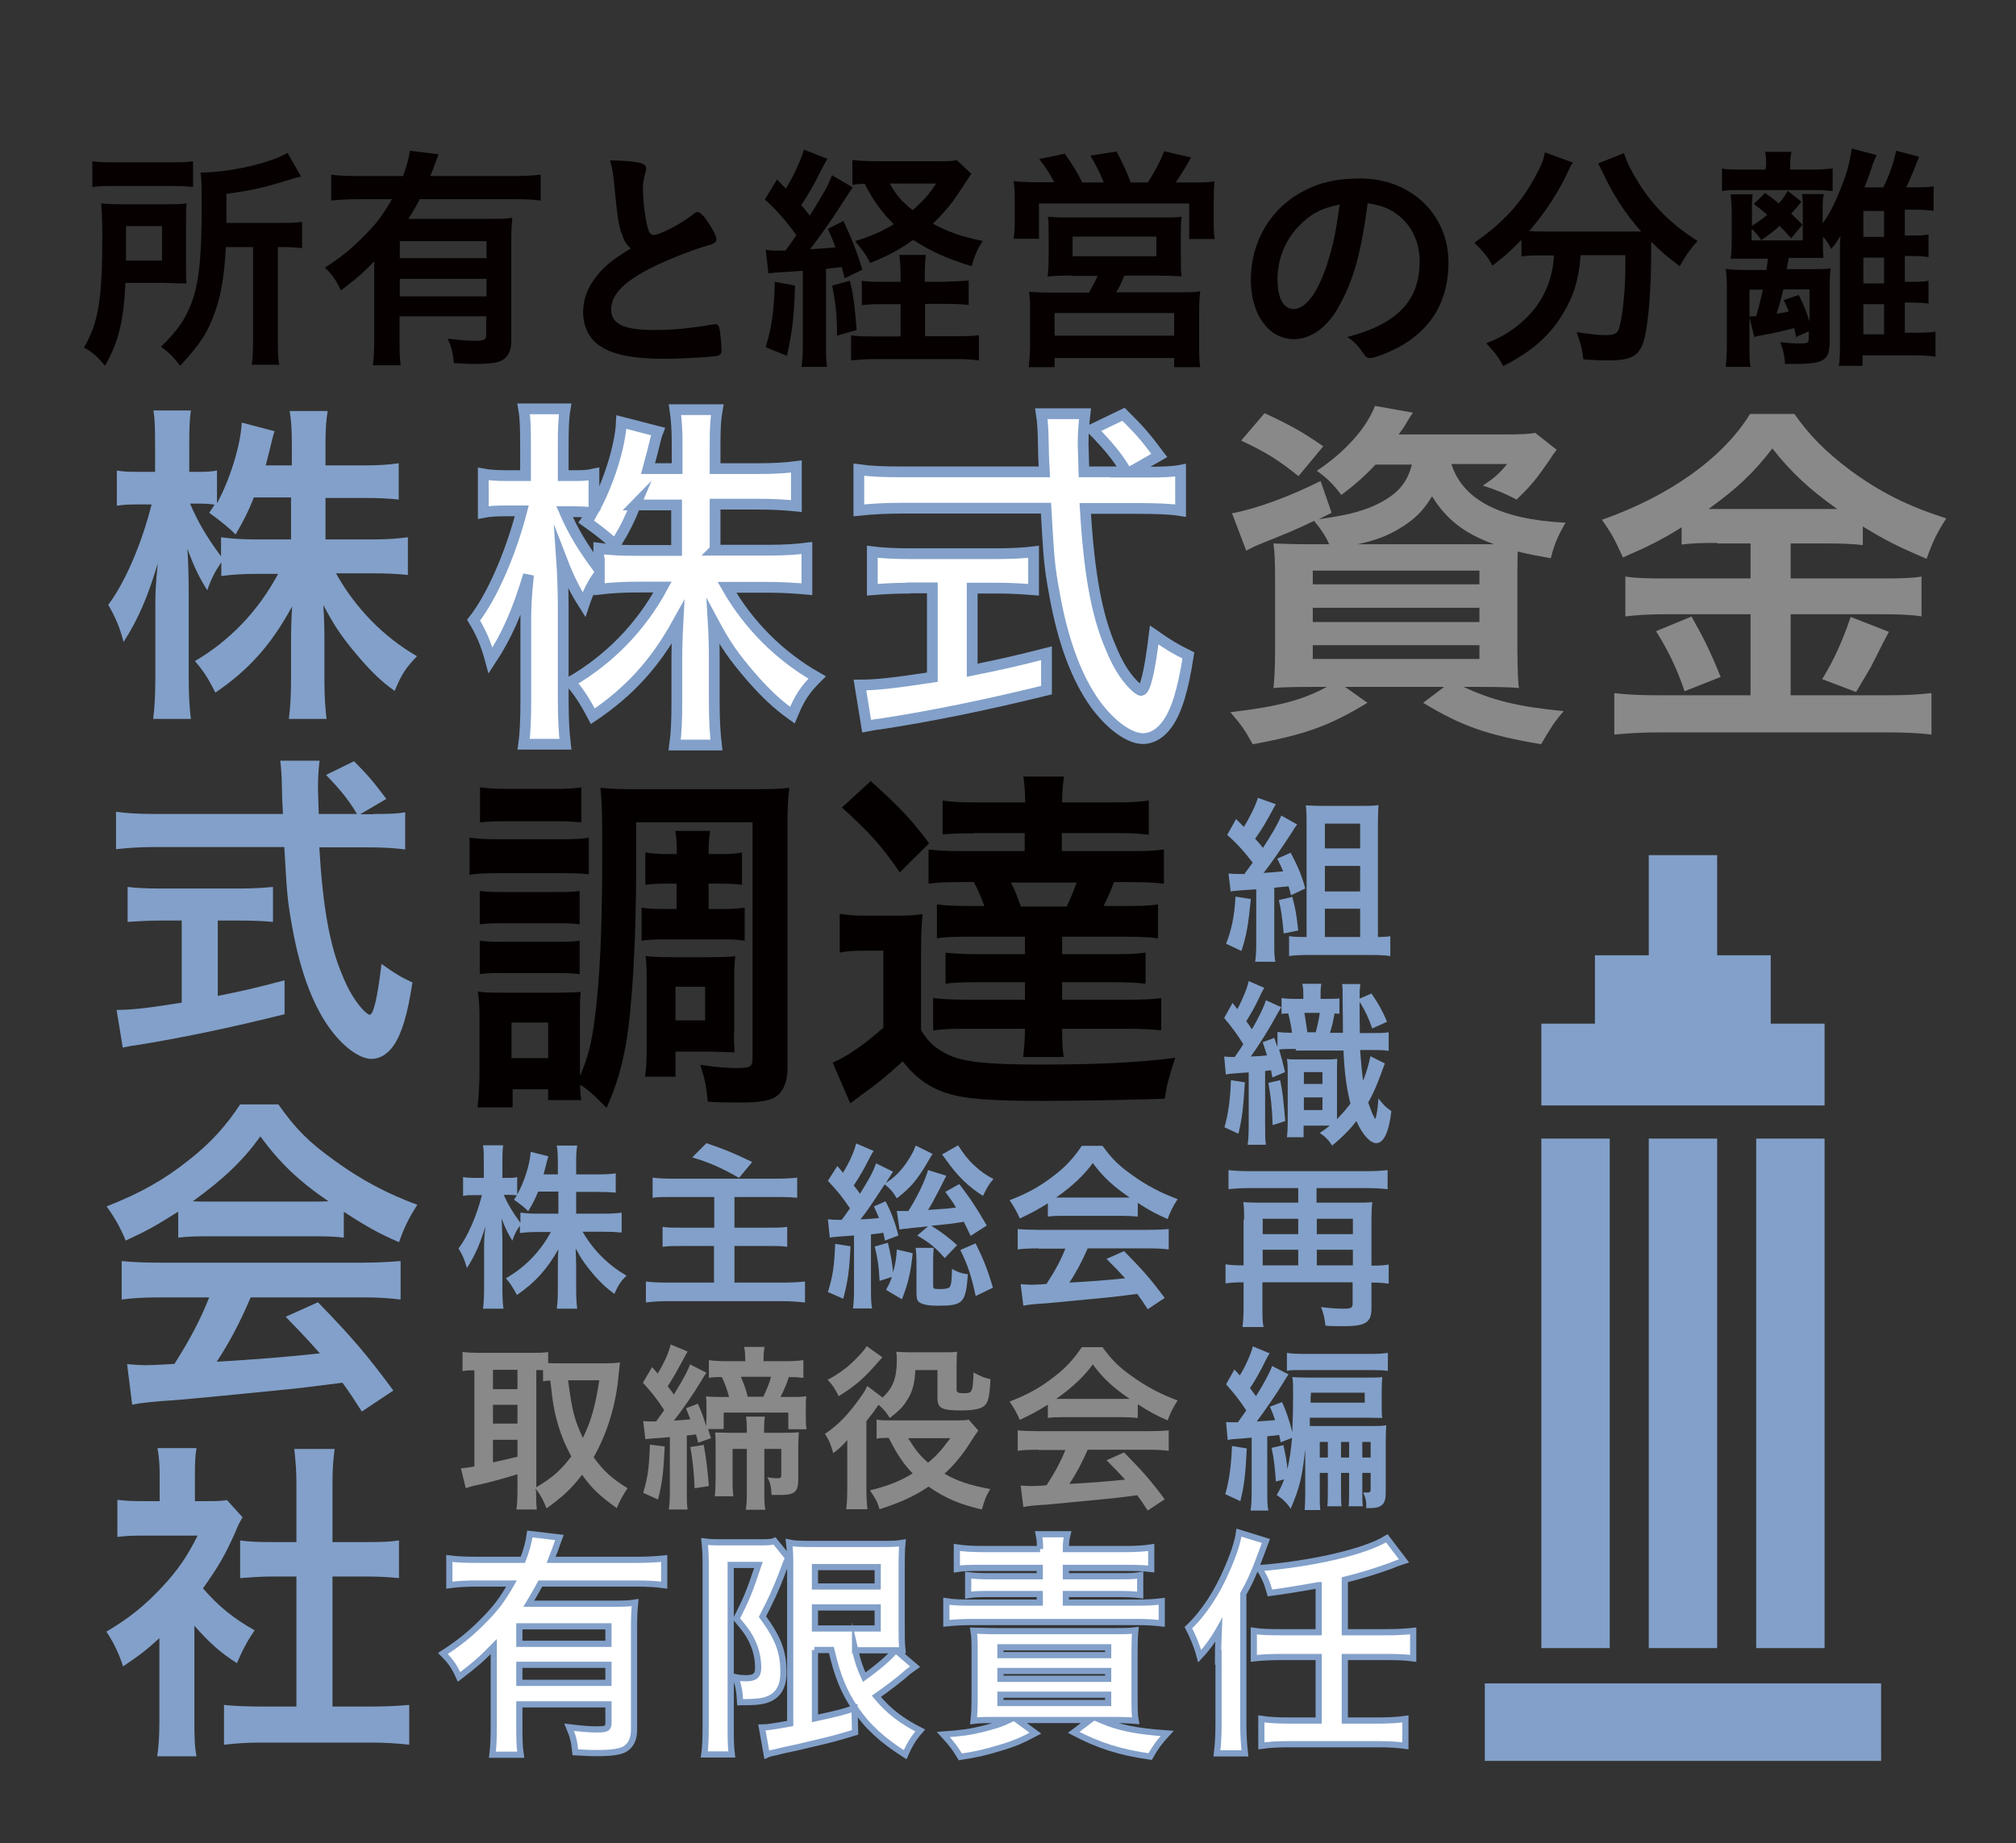 <?xml version="1.0" encoding="UTF-8"?>
<svg id="uuid-94f336e3-a458-4923-96df-106de4a0d406" data-name="レイヤー 2" xmlns="http://www.w3.org/2000/svg" width="74.88" height="68.48" viewBox="0 0 74.88 68.48">
  <rect x="0" y="0" width="74.88" height="68.48" fill="#333333" stroke="none"/>
  <defs>
    <style>
      .uuid-b79ba3a8-0b4b-4248-9d93-928f031a32a4 {
        stroke-width: .23px;
      }

      .uuid-b79ba3a8-0b4b-4248-9d93-928f031a32a4, .uuid-9bf4398c-5775-4d22-af2f-93ad1c5282fd {
        fill: #fff;
        stroke: #82a0c9;
        stroke-miterlimit: 10;
      }

      .uuid-0e44fa01-42b5-4db6-ad84-ea2857aad7c7 {
        fill: none;
      }

      .uuid-0e44fa01-42b5-4db6-ad84-ea2857aad7c7, .uuid-9a76de34-5e8e-4bbe-8ae5-a0279c2a4128, .uuid-8ad84a16-6cf2-4d79-9473-01f93eedfd1d, .uuid-cbecf898-18b8-4d4c-9722-4643665390ab, .uuid-d6af1e50-3973-4c6c-8f0c-44f67023ddd4 {
        stroke-width: 0px;
      }

      .uuid-9bf4398c-5775-4d22-af2f-93ad1c5282fd {
        stroke-width: .4px;
      }

      .uuid-9a76de34-5e8e-4bbe-8ae5-a0279c2a4128 {
        fill: #82a0c9;
      }

      .uuid-8ad84a16-6cf2-4d79-9473-01f93eedfd1d {
        fill: #888988;
      }

      .uuid-cbecf898-18b8-4d4c-9722-4643665390ab {
        fill: #040000;
      }

      .uuid-d6af1e50-3973-4c6c-8f0c-44f67023ddd4 {
        fill: #060001;
      }
    </style>
  </defs>
  <g id="uuid-e2726604-c944-4c73-bade-ffe5560d4d42" data-name="2">
    <g>
      <g>
        <path class="uuid-9bf4398c-5775-4d22-af2f-93ad1c5282fd" d="m26.54,20.44h1.99c.63,0,1.02-.03,1.44-.08v1.53c-.45-.04-.87-.07-1.46-.07h-1.51c.8,1.4,1.96,2.56,3.35,3.35-.45.45-.64.73-.92,1.4-.57-.41-.98-.8-1.51-1.4-.69-.8-.98-1.23-1.43-2.07.03.5.04.94.04,1.34v1.69c0,.63.03,1.12.08,1.55h-1.55c.06-.43.08-.94.08-1.57v-1.6c0-.38.01-.83.04-1.39-.85,1.54-1.81,2.58-3.16,3.49-.35-.66-.55-.94-.84-1.27,1.44-.83,2.62-2.03,3.43-3.53h-.88c-.6,0-1.04.03-1.47.08v-.56c-.24.34-.41.64-.57,1.13-.35-.55-.56-.98-.83-1.68.03.43.06,1.19.06,1.78v3.44c0,.71.03,1.23.08,1.65h-1.55c.06-.43.08-.95.08-1.65v-2.9c0-.53.01-.87.1-1.74-.41,1.36-.81,2.27-1.41,3.18-.17-.63-.35-1.04-.63-1.5.67-.85,1.37-2.44,1.79-4.06h-.53c-.41,0-.64.01-.9.06v-1.43c.22.04.48.06.9.06h.67v-1.08c0-.71-.01-1.06-.07-1.4h1.54c-.06.36-.07.74-.07,1.4v1.08h.41c.34,0,.5-.01.73-.06v1.33c.53-.95.98-2.35,1.02-3.26l1.36.35c-.06.15-.1.32-.2.74-.07.25-.1.38-.17.64h1.08v-.92c0-.57-.03-.92-.08-1.27h1.57c-.06.34-.08.71-.08,1.27v.92h1.58c.67,0,1.06-.03,1.44-.08v1.47c-.39-.04-.84-.07-1.44-.07h-1.58v1.69Zm-2.93-1.69c-.24.57-.36.84-.76,1.5q-.34-.35-1.09-.88c.11-.15.15-.22.22-.32-.18-.03-.41-.04-.66-.04h-.35c.32.74.66,1.3,1.27,2.13v-.77c.42.06.81.08,1.46.08h1.43v-1.69h-1.53Z"/>
        <path class="uuid-9bf4398c-5775-4d22-af2f-93ad1c5282fd" d="m42.55,17.54c.63,0,.98-.01,1.3-.07v1.5c-.36-.06-.9-.08-1.57-.08h-1.97c.14,2.39.42,3.96.95,5.18.25.62.53,1.05.81,1.34.14.15.27.24.31.24.15,0,.32-.66.49-2.06.56.39.8.53,1.27.76-.2,1.29-.43,2.04-.77,2.53-.25.36-.57.56-.92.56-.5,0-1.2-.5-1.78-1.3-.69-.97-1.19-2.32-1.5-4.05-.2-1.08-.21-1.33-.32-3.21h-5.38c-.6,0-1.08.03-1.57.08v-1.51c.42.06.91.08,1.57.08h5.32q-.01-.18-.03-.63s0-.21-.01-.48c0-.34-.03-.81-.07-1.05h1.62c-.04.34-.07.74-.07,1.12,0,.07.01.41.03,1.04h1.58c-.36-.6-.69-.98-1.27-1.58l1.16-.56c.57.57.76.77,1.33,1.53l-1.08.62h.56Zm-8.81,4.31c-.5,0-.99.03-1.34.06v-1.41c.32.04.8.07,1.37.07h3.26c.57,0,1.04-.03,1.36-.07v1.41c-.36-.03-.84-.06-1.34-.06h-.94v3.05c.99-.2,1.5-.31,2.76-.63v1.37c-2.27.56-4.35.98-6.19,1.26-.14.01-.27.04-.49.08l-.25-1.53c.56,0,1.18-.06,2.69-.29v-3.32h-.88Z"/>
        <path class="uuid-8ad84a16-6cf2-4d79-9473-01f93eedfd1d" d="m51.09,17.26c-.39.42-.74.73-1.27,1.13-.31-.42-.55-.64-.91-.9,1.06-.7,1.86-1.61,2.16-2.41l1.41.25q-.1.14-.24.38c-.07.13-.17.27-.29.43h3.95c.57,0,.88-.01,1.12-.06l.8.63c-.11.14-.14.18-.24.34-.5.73-.69.97-1.25,1.51-.41-.22-.76-.36-1.25-.52.43-.29.59-.43.9-.8h-2.07c.42,1.33,1.82,2.06,4.24,2.18-.28.48-.41.77-.55,1.32-.56-.1-.77-.14-1.23-.25-.01.39-.01.75-.01,1.15v2.49q.01,1.19.06,1.43c-.29-.03-.85-.04-1.43-.04h-.63c1.08.5,1.99.73,3.72.9-.34.39-.49.63-.84,1.23-1.99-.34-2.95-.67-4.38-1.54l.78-.59h-3.68l.83.59c-1.4.85-2.3,1.18-4.26,1.54-.31-.56-.42-.71-.83-1.19,1.78-.21,2.67-.45,3.58-.94h-.55c-.63,0-1.11.01-1.43.04.03-.25.06-.8.06-1.34v-2.66c0-.62-.01-.99-.06-1.37.27.01.77.03,1.37.03h.7c-.15-.34-.31-.56-.56-.87-.71.34-.91.42-1.95.84-.2.08-.34.14-.57.27l-.53-1.39c.9-.17,2.09-.6,3.29-1.2l.41,1.18-.48.24c.94-.13,1.53-.27,2.03-.49.84-.38,1.25-.81,1.43-1.54h-1.36Zm-2.86.43c-.77-.62-1.25-.91-2.13-1.32l.87-1.02c.99.46,1.39.69,2.18,1.23l-.92,1.11Zm.53,4.02h6.19v-.51h-6.19v.51Zm0,1.4h6.19v-.53h-6.19v.53Zm0,1.37h6.19v-.51h-6.19v.51Zm6.27-4.26h.46c-1.12-.41-1.76-.92-2.3-1.78-.35.57-.66.87-1.25,1.22-.42.25-.83.41-1.51.56h4.59Z"/>
        <path class="uuid-8ad84a16-6cf2-4d79-9473-01f93eedfd1d" d="m63.78,20.17c-.52,0-.94.01-1.32.06v-.64c-.71.45-1.3.74-2.18,1.12-.32-.71-.43-.9-.78-1.4,2.52-.88,4.52-2.32,5.5-3.93h1.65c.55.78,1.12,1.37,2.07,2.09,1.11.81,2.11,1.32,3.57,1.79-.34.52-.53.92-.73,1.5-1.09-.46-1.53-.69-2.37-1.2v.69c-.35-.04-.74-.06-1.32-.06h-1.36v1.3h3.4c.71,0,1.09-.01,1.46-.07v1.48c-.36-.06-.84-.08-1.47-.08h-3.39v3.01h3.65c.69,0,1.13-.03,1.58-.08v1.54c-.5-.06-1.05-.08-1.62-.08h-8.48c-.62,0-1.15.03-1.68.08v-1.54c.49.06.97.08,1.67.08h3.39v-3.01h-3.18c-.57,0-1.06.03-1.47.08v-1.48c.39.06.78.07,1.47.07h3.18v-1.3h-1.25Zm-.95,2.74c.46.81.7,1.3,1.08,2.24l-1.34.53c-.28-.84-.63-1.55-1.06-2.23l1.33-.55Zm.92-4h4.49c-1.01-.71-1.72-1.37-2.41-2.25-.69.9-1.29,1.47-2.37,2.25h.28Zm6.41,4.56q-.17.31-.66,1.29c-.06.1-.1.18-.56.95l-1.26-.48c.41-.66.74-1.37,1.06-2.31l1.41.55Z"/>
      </g>
      <g>
        <path class="uuid-d6af1e50-3973-4c6c-8f0c-44f67023ddd4" d="m6.91,9.83c0,.4,0,.47.02.7-.08,0-.36,0-.85-.02h-1.42c-.07,1.44-.26,2.2-.76,3.08-.27-.33-.45-.5-.78-.68.54-.93.68-1.78.68-4.21,0-.57-.02-.83-.04-1.14.28.02.51.03.91.03h1.4c.39,0,.6,0,.86-.03-.02.19-.02.45-.02.78v1.49Zm-3.49-3.84c.24.04.47.04.94.04h1.86c.52,0,.71,0,.95-.04v.96c-.22-.03-.46-.04-.9-.04h-1.96c-.4,0-.64,0-.88.04v-.97Zm2.6,3.69v-1.28h-1.34v.62c0,.32,0,.41,0,.66h1.35Zm2.37-.5c-.06,1.07-.17,1.74-.39,2.37-.27.78-.55,1.22-1.31,2.04-.23-.31-.41-.49-.71-.71.66-.63,1.01-1.17,1.23-1.92.2-.66.28-1.6.28-3.21,0-.83,0-1.05-.04-1.34,1.06,0,2.56-.34,3.23-.73l.5.88c-.16.04-.23.05-.41.11-.92.29-1.43.41-2.36.53v1.08h1.96c.41,0,.59,0,.85-.04v.98c-.23-.03-.45-.04-.77-.04h-.13v3.43c0,.46,0,.67.05.94h-1.02c.04-.27.05-.52.05-.95v-3.42h-1.02Z"/>
        <path class="uuid-d6af1e50-3973-4c6c-8f0c-44f67023ddd4" d="m13.92,9.69c-.47.48-.62.61-1.26,1.1-.18-.39-.31-.57-.59-.85.58-.37.99-.7,1.46-1.18.44-.44.69-.77,1.03-1.36h-1.22c-.43,0-.74.02-1.04.05v-.96c.3.04.61.05,1.04.05h1.63c.13-.35.22-.65.25-.94l1.07.13c-.05.13-.07.17-.18.49-.03.06-.04.12-.13.32h3.08c.42,0,.73-.02,1.02-.05v.96c-.28-.04-.6-.05-1.02-.05h-3.47c-.15.3-.26.47-.42.73h2.95c.43,0,.67,0,.91-.04-.03.27-.04.54-.04.98v3.61c0,.33-.11.57-.33.7-.16.1-.48.14-1.01.14-.22,0-.27,0-.79-.03-.04-.4-.09-.58-.23-.91.5.06.73.08,1.01.08.37,0,.42-.04.42-.25v-.66h-3.22v.74c0,.48,0,.77.04,1.08h-1.03c.04-.31.05-.65.05-1.09v-2.81Zm4.15-.73h-3.22v.63h3.22v-.63Zm-3.22,1.4v.65h3.22v-.65h-3.22Z"/>
        <path class="uuid-d6af1e50-3973-4c6c-8f0c-44f67023ddd4" d="m23.08,8.67c-.12-.4-.15-.64-.26-1.75-.04-.43-.07-.65-.16-.96.55,0,.9.04,1.14.1.14.04.2.1.2.2,0,.04,0,.08-.03.15-.06.22-.09.38-.09.61,0,.44.09,1.16.19,1.48.05.17.11.23.21.23.22,0,1.01-.41,1.44-.75.12-.09.13-.1.18-.1.08,0,.16.06.3.23.22.31.41.64.41.77,0,.1-.06.16-.22.21-.56.15-1.48.51-2.1.81-1.1.54-1.59,1.04-1.59,1.59s.46.77,1.62.77c.68,0,1.29-.06,2.12-.2.04,0,.1-.02.12-.02.07,0,.12.04.15.11.03.09.09.64.09.86,0,.13-.04.17-.15.21-.2.04-1.29.11-1.97.11-1.15,0-1.92-.15-2.4-.48-.41-.28-.62-.72-.62-1.26,0-.41.12-.78.36-1.14.32-.47.66-.77,1.41-1.22-.19-.17-.26-.3-.34-.58Z"/>
        <path class="uuid-d6af1e50-3973-4c6c-8f0c-44f67023ddd4" d="m28.44,9.28c.13.02.22.03.41.03h.32c.12-.15.19-.25.41-.57-.37-.52-.76-.96-1.17-1.33l.45-.74c.17.17.22.22.33.34.31-.51.59-1.14.67-1.45l.87.34q-.08.13-.32.6c-.19.38-.41.77-.65,1.12q.13.15.32.39c.58-.94.67-1.09.82-1.5l.77.45q-.09.13-.52.8c-.26.41-.77,1.12-1.06,1.5.48-.03.61-.04.94-.07-.07-.21-.13-.34-.28-.69l.58-.29c.36.78.5,1.15.7,1.81l-.66.32c-.05-.21-.07-.3-.11-.42-.31.04-.4.05-.58.07v2.73c0,.42,0,.65.04.91h-.95c.04-.27.05-.49.05-.91v-2.66c-.28.02-.51.04-.73.05-.4.02-.41.03-.55.05l-.1-.9Zm1.09,1.34c-.04,1.22-.1,1.67-.3,2.6l-.79-.32c.22-.74.31-1.31.34-2.43l.75.14Zm2.03-.2c.13.47.17.79.26,1.84l-.73.21c0-.73-.04-1.15-.18-1.86l.65-.18Zm3.58.04c.36,0,.61-.02.84-.04v.91c-.24-.03-.52-.04-.84-.04h-.78v1.2h1.06c.47,0,.7,0,.94-.04v.94c-.28-.04-.55-.05-.96-.05h-2.84c-.38,0-.66.02-.95.05v-.93c.23.03.44.04.82.04h1.02v-1.2h-.58c-.32,0-.59,0-.86.04v-.91c.22.04.45.04.86.04h.58v-.17c0-.43-.02-.66-.05-.83h.99c-.03.22-.04.44-.04.83v.17h.78Zm.94-4.01c-.31.48-.6.91-.68,1.02-.22.29-.48.58-.75.84.58.31,1.08.49,1.85.64-.21.33-.28.5-.41.94-.92-.28-1.56-.57-2.17-.98-.52.37-.91.58-1.6.86-.16-.32-.3-.5-.56-.81.58-.18.99-.36,1.44-.63-.47-.46-.78-.91-1.08-1.5-.22,0-.32.02-.46.04v-.93c.21.03.5.05.95.05h2.25c.34,0,.51,0,.68-.04l.54.51Zm-3.03.37c.23.42.45.67.85.99.41-.37.6-.58.87-.99h-1.72Z"/>
        <path class="uuid-d6af1e50-3973-4c6c-8f0c-44f67023ddd4" d="m39.16,6.78c-.15-.31-.31-.54-.56-.87l.95-.2c.26.36.49.74.65,1.07h.8c-.12-.3-.3-.67-.5-1l.97-.15c.18.32.41.82.53,1.15h.63c.23-.34.46-.77.61-1.16l1,.23c-.14.27-.41.69-.57.93h.52c.42,0,.66,0,.92-.04-.02.22-.03.44-.03.76v.69c0,.29,0,.46.04.69h-.95v-1.32h-5.58v1.31h-.94c.03-.22.04-.43.04-.67v-.69c0-.31,0-.48-.04-.78.29.03.54.04.93.04h.57Zm.67,3.46c-.49,0-.64,0-.92.04.03-.23.04-.41.04-.77v-.82c0-.27,0-.5-.03-.64.2.02.39.03.66.03h3.67c.25,0,.44,0,.64-.03-.02.14-.03.31-.03.67v.79c0,.45,0,.59.03.76-.27-.02-.49-.03-.91-.03h-1.22c-.12.29-.16.38-.3.62h2.31c.4,0,.58,0,.81-.04-.03.23-.04.42-.04.84v1.13c0,.39,0,.59.04.85h-.97v-.34h-4.44v.34h-.96c.03-.29.05-.57.05-.86v-1.12c0-.39,0-.58-.04-.82.23.02.43.03.8.03h1.43c.13-.23.22-.4.32-.62h-.95Zm-.66,2.23h4.44v-.84h-4.44v.84Zm.67-2.95h3.11v-.73h-3.11v.73Z"/>
        <path class="uuid-d6af1e50-3973-4c6c-8f0c-44f67023ddd4" d="m49.7,11.44c-.43.75-1.03,1.16-1.64,1.16-.94,0-1.6-.92-1.6-2.2,0-1.42.72-2.65,1.95-3.3.6-.32,1.25-.47,2.11-.47,1.88,0,3.28,1.33,3.28,3.12,0,1.58-.77,2.71-2.27,3.35-.3.13-.53.2-.65.2-.11,0-.15-.04-.27-.21-.15-.23-.32-.41-.57-.57,1.86-.48,2.69-1.35,2.69-2.81,0-.75-.32-1.38-.87-1.77-.31-.22-.57-.31-1.06-.39-.25,1.9-.55,2.94-1.1,3.88Zm-1.3-3.19c-.6.53-.95,1.29-.95,2.13,0,.69.22,1.1.6,1.1.45,0,.91-.62,1.25-1.69.22-.68.32-1.19.46-2.19-.64.13-.96.29-1.37.65Z"/>
        <path class="uuid-d6af1e50-3973-4c6c-8f0c-44f67023ddd4" d="m57.24,9.49c-.29,0-.5,0-.73.04v-.62c-.41.42-.63.62-1.08.96-.14-.29-.36-.56-.67-.85,1.07-.75,1.73-1.46,2.28-2.49.21-.38.3-.61.34-.87l1.04.38c-.09.14-.13.22-.23.44-.32.68-.83,1.46-1.39,2.1.23.02.27.02.45.02h3.17c.22,0,.33,0,.54,0-.6-.67-1.04-1.36-1.42-2.17-.04-.09-.12-.24-.18-.36l.96-.38c.07.23.15.42.34.76.58,1.04,1.31,1.82,2.39,2.5-.35.41-.42.52-.66.94-.48-.36-.7-.55-1.06-.91,0,.12,0,.14,0,.3,0,1.79-.14,3.16-.36,3.61-.19.38-.5.5-1.24.5-.18,0-.35,0-.92-.04-.04-.38-.1-.59-.25-1.01.4.06.79.11,1.04.11.32,0,.42-.04.5-.16.13-.25.27-1.4.27-2.31v-.5h-1.66c-.07.92-.26,1.53-.68,2.21-.48.8-1.18,1.4-2.2,1.91-.16-.32-.3-.5-.63-.85.53-.2.89-.41,1.33-.79.6-.52.99-1.2,1.13-1.97.03-.15.04-.24.06-.5h-.47Z"/>
        <path class="uuid-d6af1e50-3973-4c6c-8f0c-44f67023ddd4" d="m65.6,6.21c0-.25,0-.41-.04-.57h.98c-.04.19-.05.32-.05.56v.1h.81c.31,0,.57-.02.77-.04v.84c-.24-.03-.46-.04-.76-.04h-2.61c-.35,0-.52,0-.74.04v-.84c.2.04.4.04.76.04h.86v-.09Zm1.12,6.35c-.04-.17-.04-.23-.08-.37-.35.09-.8.2-1.23.27-.13.02-.17.04-.25.06l-.18-.73v.93c0,.5,0,.7.04.91h-.92c.03-.26.04-.55.04-.94v-1.84c0-.32,0-.54-.04-.86.23.03.45.04.73.04h.78l.04-.29s0-.09.02-.13h-.71c-.29,0-.33,0-.68,0,.03-.14.04-.35.04-.62v-1.17c0-.18-.02-.4-.04-.6h.82c-.02.16-.03.31-.03.49v.68c.26-.16.35-.23.57-.41-.17-.15-.25-.22-.5-.4l.42-.41c.26.18.34.25.51.39.15-.18.2-.24.33-.47l.51.4c-.16.21-.22.27-.38.45.19.17.22.21.42.41l-.42.5c-.21-.23-.29-.31-.43-.46-.21.19-.33.29-.68.53-.14-.2-.22-.29-.36-.42v.43h1.9v-1.23c0-.19,0-.32-.03-.49h.81c-.03.15-.04.29-.04.49v.6c.22-.31.42-.68.6-1.13.26-.61.39-1.04.48-1.65l.92.24c-.05.13-.06.15-.13.31-.07.23-.16.49-.32.89h.7c.22-.44.36-.83.48-1.36l.85.22q-.05.13-.19.49c-.03.08-.23.54-.29.65h.13c.47,0,.66,0,.89-.04v.91c-.23-.03-.46-.04-.89-.04h-.18v.96h.16c.36,0,.54,0,.72-.04v.84c-.19-.03-.41-.04-.72-.04h-.16v.96h.16c.33,0,.53,0,.72-.04v.85c-.17-.03-.44-.04-.72-.04h-.16v1.12h.32c.36,0,.59,0,.82-.04v.93c-.22-.04-.58-.05-.91-.05h-1.8v.39h-.88c.04-.21.04-.48.04-.94v-3.32c0-.28,0-.35.02-.57-.16.27-.19.31-.35.49-.1-.21-.14-.28-.3-.46v.27c0,.2,0,.34.02.52-.36,0-.4,0-.62,0h-.67q-.03.14-.08.42h.9c.38,0,.55,0,.73-.03-.02.2-.03.41-.03.69v2.01c0,.71-.2.85-1.28.85-.08,0-.21,0-.38,0-.02-.3-.06-.51-.18-.81.23.03.5.05.59.05.45,0,.47,0,.47-.22v-.23l-.49.22Zm-1.67-.81h.04s.06,0,.14,0c.1-.33.14-.53.25-.99h-.5v1h.07Zm1.19-1q-.16.64-.25.9c.33-.04.33-.05.45-.08-.06-.15-.09-.22-.19-.42l.56-.19c.2.4.26.55.4.98v-1.19h-.96Zm3.74-2.91h-.77v.96h.77v-.96Zm-.77,1.73v.96h.77v-.96h-.77Zm0,2.85h.77v-1.12h-.77v1.12Z"/>
      </g>
      <g>
        <path class="uuid-b79ba3a8-0b4b-4248-9d93-928f031a32a4" d="m18.34,61.17c-.48.49-.64.63-1.29,1.13-.18-.4-.31-.58-.6-.87.59-.38,1.02-.72,1.5-1.21.45-.45.71-.79,1.05-1.39h-1.25c-.44,0-.76.02-1.06.06v-.99c.3.04.63.05,1.06.05h1.67c.14-.36.22-.67.26-.96l1.1.13c-.05.13-.07.18-.18.5-.03.06-.05.12-.13.33h3.16c.43,0,.75-.02,1.04-.05v.99c-.29-.04-.62-.06-1.04-.06h-3.56c-.16.3-.27.48-.43.75h3.02c.44,0,.69,0,.93-.04-.03.28-.04.55-.04,1.01v3.71c0,.34-.11.58-.34.72-.17.1-.49.15-1.03.15-.22,0-.28,0-.81-.03-.04-.41-.09-.6-.23-.93.51.06.75.08,1.03.08.38,0,.43-.04.43-.26v-.67h-3.31v.76c0,.49,0,.79.05,1.11h-1.05c.04-.32.05-.67.05-1.12v-2.88Zm4.26-.75h-3.31v.65h3.31v-.65Zm-3.31,1.43v.67h3.31v-.67h-3.31Z"/>
        <path class="uuid-b79ba3a8-0b4b-4248-9d93-928f031a32a4" d="m26.21,58.09c0-.27,0-.39-.04-.82.15.02.33.03.65.03h1.3c.36,0,.54,0,.65-.05l.51.63c-.06.1-.09.19-.27.67-.19.5-.4.95-.69,1.51.58.79.78,1.3.78,2.08,0,.54-.21.87-.63,1.01-.22.07-.44.09-.98.09-.02-.42-.06-.63-.18-.93.13.03.29.04.39.04.34,0,.46-.1.46-.39,0-.3-.06-.62-.19-.91-.13-.3-.27-.5-.62-.91.39-.76.49-1.01.82-2h-1.03v6.02c0,.37,0,.7.04,1.02h-1.02c.04-.27.05-.61.05-1.02v-6.09Zm4.06,3.21v2.54c.91-.2,1-.22,1.47-.38l.02.9c-.66.2-.91.27-1.74.46-.37.09-.41.1-.89.2q-.2.05-.29.07c-.19.04-.27.06-.36.1l-.18-1.01c.18,0,.5-.05,1.05-.15v-5.77c0-.42,0-.61-.04-.95.18.04.38.05.85.05h2.53c.44,0,.58,0,.83-.04-.02.19-.03.41-.03.98v2.06c0,.5,0,.67.03.95q-.18,0-.24,0l.71.61s-.18.13-.25.18c-.25.23-.82.67-1.19.92.44.54.94.92,1.63,1.27-.23.26-.38.49-.56.9-.85-.54-1.4-1.04-1.86-1.72-.42-.63-.65-1.19-.88-2.17h-.63Zm0-2.36h2.33v-.72h-2.33v.72Zm0,1.56h2.33v-.78h-2.33v.78Zm1.49.8c.1.44.18.66.34,1.01.53-.38.99-.78,1.15-1-.13,0-.29,0-.43,0h-1.06Z"/>
        <path class="uuid-b79ba3a8-0b4b-4248-9d93-928f031a32a4" d="m37.1,63.9c-.47,0-.7,0-.94.03.03-.26.04-.47.04-.91v-1.63c0-.37,0-.58-.04-.81.2,0,.43.02.9.02h4.25c.44,0,.62,0,.86-.03-.02.2-.03.42-.03.78v1.67c0,.42,0,.7.04.91-.23-.02-.46-.03-.93-.03h-.37c.68.29,1.32.42,2.47.5-.3.33-.42.49-.63.86-1.12-.16-1.91-.41-2.84-.9l.61-.46h-2.7l.67.49c-.53.28-.81.4-1.33.55-.56.17-.87.24-1.46.33-.19-.32-.31-.48-.63-.83.67-.05.99-.09,1.47-.21.45-.12.69-.19.98-.33h-.37Zm1.53-6.35c0-.29-.02-.4-.05-.55h1.07c-.04.16-.06.29-.06.55h2.19c.42,0,.72-.02.98-.06v.8c-.27-.03-.48-.04-.92-.04h-2.25v.31h1.94c.37,0,.58,0,.82-.04v.74c-.24-.03-.48-.04-.82-.04h-1.94v.32h2.65c.41,0,.67-.02.91-.05v.82c-.27-.03-.56-.05-.91-.05h-6.17c-.33,0-.64.02-.92.05v-.82c.24.04.5.05.92.05h2.55v-.32h-1.83c-.33,0-.59,0-.83.04v-.74c.24.03.46.04.83.04h1.83v-.31h-2.17c-.43,0-.66,0-.91.04v-.8c.26.04.56.06.99.06h2.1Zm-1.47,3.94h4v-.29h-4v.29Zm0,.88h4v-.29h-4v.29Zm0,.9h4v-.31h-4v.31Z"/>
        <path class="uuid-b79ba3a8-0b4b-4248-9d93-928f031a32a4" d="m45.24,61.58c0-.24,0-.26.03-1.02-.19.34-.43.67-.71.97-.1-.38-.25-.73-.42-1.06.58-.55,1.07-1.3,1.46-2.22.23-.53.37-.97.42-1.31l1,.31-.3.8c-.17.44-.31.76-.54,1.16v4.83c0,.41.02.74.06,1.1h-1.04c.04-.32.06-.67.06-1.11v-2.47Zm3.74-2.69c-.54.1-1.33.23-1.81.29-.12-.42-.18-.55-.4-.92,2-.16,3.96-.62,4.74-1.11l.64.84c-.18.06-.23.07-.49.18-.65.23-1.07.36-1.71.52v1.95h1.53c.42,0,.72-.02,1.01-.05v1.02c-.29-.04-.58-.05-1.01-.05h-1.53v2.36h1.23c.45,0,.74-.02,1.02-.06v1c-.29-.04-.61-.06-1.02-.06h-3.3c-.41,0-.74.02-1.03.06v-1c.28.04.57.06,1.03.06h1.1v-2.36h-1.4c-.42,0-.73.02-1.01.05v-1.02c.27.04.56.05,1.01.05h1.4v-1.75Z"/>
      </g>
      <g>
        <path class="uuid-9a76de34-5e8e-4bbe-8ae5-a0279c2a4128" d="m12.06,20.04h1.79c.57,0,.92-.03,1.3-.08v1.4c-.4-.04-.78-.06-1.31-.06h-1.36c.72,1.29,1.76,2.36,3.01,3.08-.4.41-.58.67-.83,1.29-.52-.37-.88-.73-1.36-1.29-.62-.73-.88-1.13-1.29-1.9.03.46.04.86.04,1.24v1.56c0,.58.03,1.03.08,1.43h-1.4c.05-.4.08-.86.08-1.44v-1.47c0-.35.01-.76.04-1.27-.77,1.42-1.62,2.37-2.85,3.2-.31-.61-.49-.86-.76-1.17,1.3-.76,2.36-1.87,3.09-3.24h-.79c-.54,0-.93.03-1.32.08v-.51c-.21.31-.37.59-.52,1.04-.32-.5-.5-.9-.74-1.54.03.4.05,1.09.05,1.63v3.17c0,.66.03,1.13.08,1.52h-1.4c.05-.4.08-.88.08-1.52v-2.66c0-.49.01-.8.09-1.6-.37,1.25-.73,2.08-1.27,2.92-.15-.58-.32-.95-.57-1.38.6-.79,1.24-2.24,1.61-3.73h-.48c-.37,0-.58.01-.81.05v-1.31c.2.04.43.05.81.05h.61v-.99c0-.66-.01-.98-.06-1.29h1.39c-.05.33-.06.68-.06,1.29v.99h.37c.3,0,.45-.01.66-.05v1.22c.48-.88.88-2.16.92-3l1.22.32c-.05.14-.09.3-.18.68-.06.23-.09.35-.15.59h.97v-.85c0-.53-.03-.85-.08-1.17h1.41c-.05.31-.08.66-.08,1.17v.85h1.42c.6,0,.96-.03,1.3-.08v1.35c-.35-.04-.76-.06-1.3-.06h-1.42v1.56Zm-2.63-1.56c-.21.53-.33.77-.68,1.38q-.3-.32-.98-.81c.1-.14.14-.21.2-.3-.16-.03-.37-.04-.59-.04h-.32c.29.68.59,1.2,1.15,1.96v-.71c.38.05.73.08,1.31.08h1.29v-1.56h-1.37Z"/>
        <path class="uuid-9a76de34-5e8e-4bbe-8ae5-a0279c2a4128" d="m13.88,30.24c.57,0,.88-.01,1.17-.06v1.38c-.33-.05-.81-.08-1.41-.08h-1.78c.13,2.2.38,3.64.86,4.76.23.57.48.96.73,1.24.13.14.24.22.28.22.14,0,.29-.61.44-1.89.5.36.72.49,1.15.69-.18,1.18-.39,1.88-.69,2.33-.23.33-.52.51-.83.51-.45,0-1.08-.46-1.6-1.2-.62-.89-1.07-2.14-1.35-3.72-.18-.99-.19-1.22-.29-2.95h-4.84c-.54,0-.97.03-1.41.08v-1.39c.38.05.82.08,1.41.08h4.79q-.01-.17-.03-.58s0-.19-.01-.44c0-.31-.03-.75-.06-.96h1.46c-.04.31-.06.68-.06,1.03,0,.06.01.37.03.95h1.42c-.33-.55-.62-.9-1.15-1.45l1.04-.51c.52.53.68.71,1.2,1.4l-.97.57h.5Zm-7.93,3.96c-.45,0-.89.03-1.21.05v-1.3c.29.04.72.06,1.24.06h2.94c.52,0,.93-.03,1.22-.06v1.3c-.33-.03-.76-.05-1.21-.05h-.84v2.8c.89-.18,1.35-.28,2.48-.58v1.26c-2.04.51-3.92.9-5.57,1.16-.13.01-.24.04-.44.08l-.23-1.4c.5,0,1.06-.05,2.42-.27v-3.05h-.79Z"/>
        <path class="uuid-9a76de34-5e8e-4bbe-8ae5-a0279c2a4128" d="m6.61,45.02c-.81.51-1.08.67-1.94,1.07-.21-.5-.4-.84-.71-1.27,1.29-.51,2.13-.99,3.04-1.71.81-.63,1.41-1.3,1.92-2.08h1.42c.64.91,1.13,1.4,2.05,2.06,1.02.75,2.02,1.27,3.11,1.67-.34.53-.5.88-.68,1.39-.76-.33-1.22-.59-2.05-1.13v.96c-.33-.04-.63-.05-1.08-.05h-4.04c-.34,0-.71.01-1.03.05v-.95Zm-.67,3.18c-.63,0-1.03.03-1.42.08v-1.43c.38.04.86.06,1.42.06h7.52c.6,0,1.02-.03,1.42-.06v1.43c-.4-.05-.81-.08-1.42-.08h-4.15c-.4.94-.78,1.66-1.26,2.39q2.09-.12,3.83-.31c-.39-.44-.6-.67-1.27-1.36l1.2-.54c1.3,1.34,1.83,1.97,2.8,3.28l-1.17.78c-.34-.53-.44-.68-.72-1.07-1.01.13-1.73.22-2.18.26-1.26.13-3.55.35-4.07.39-.68.04-1.29.1-1.56.17l-.19-1.51c.37.03.52.04.68.04.1,0,.47-.01,1.08-.05.59-.93.97-1.66,1.29-2.47h-1.83Zm5.73-3.56c.16,0,.28,0,.53-.01-1.1-.75-1.8-1.42-2.53-2.41-.63.88-1.36,1.58-2.51,2.41.2.01.3.01.49.01h4.02Z"/>
        <path class="uuid-9a76de34-5e8e-4bbe-8ae5-a0279c2a4128" d="m7.22,63.99c0,.58.01.9.08,1.26h-1.46c.05-.37.08-.71.08-1.29v-3.1c-.49.45-.74.64-1.35,1.05-.15-.48-.37-.93-.62-1.29.84-.5,1.42-.96,2.08-1.67.57-.61.92-1.12,1.31-1.9h-1.97c-.43,0-.72.01-1.01.05v-1.38c.32.04.55.05.95.05h.62v-1.03c0-.33-.03-.66-.08-.94h1.45c-.05.27-.06.57-.06.95v1.02h.5c.37,0,.5-.01.69-.04l.58.64c-.1.17-.18.32-.26.53-.4.9-.62,1.27-1.21,2.11.57.66,1.12,1.11,1.92,1.56-.28.4-.45.73-.66,1.22-.64-.41-1.02-.76-1.58-1.39v3.58Zm5.14-.59h1.45c.61,0,1.02-.03,1.39-.06v1.48c-.43-.05-.89-.08-1.39-.08h-4.13c-.5,0-.95.03-1.36.08v-1.48c.38.04.81.06,1.37.06h1.32v-4.83h-.91c-.4,0-.81.03-1.18.06v-1.4c.34.05.68.06,1.18.06h.91v-2.17c0-.51-.03-.81-.08-1.29h1.5c-.06.49-.08.73-.08,1.29v2.17h1.27c.55,0,.87-.01,1.2-.06v1.4c-.39-.04-.77-.06-1.2-.06h-1.27v4.83Z"/>
      </g>
      <g>
        <path class="uuid-9a76de34-5e8e-4bbe-8ae5-a0279c2a4128" d="m46.46,33.4c-.1,1.01-.16,1.34-.35,1.93l-.57-.27c.2-.5.31-1.01.35-1.75l.57.09Zm-.22-.96q.16-.21.29-.39c-.32-.42-.65-.78-.95-1.03l.33-.59c.14.13.16.16.29.29.22-.35.46-.84.52-1.08l.67.24c-.05.07-.07.11-.12.21-.32.59-.35.63-.65,1.07.12.13.17.19.29.34.35-.54.57-.92.68-1.2l.59.33c-.05.07-.1.13-.18.27-.38.58-.78,1.18-1.07,1.53.31-.02.31-.02.73-.06-.08-.19-.12-.27-.22-.47l.5-.22c.28.53.42.87.54,1.33l-.53.25c-.04-.16-.05-.21-.09-.33-.15.01-.33.03-.53.05v2.05c0,.34,0,.5.04.7h-.75c.03-.21.04-.38.04-.7v-1.99c-.82.05-.84.06-.95.08l-.08-.67c.09.01.21.02.39.02h.22Zm1.76.88c.11.4.16.68.22,1.25l-.54.11c-.05-.55-.09-.86-.18-1.24l.5-.12Zm3.24,1.49c.16,0,.29-.01.4-.03v.74c-.18-.03-.44-.04-.67-.04h-2.42c-.25,0-.48.01-.67.04v-.74c.14.02.27.03.46.03h.19v-4.22c0-.25,0-.46-.03-.67.19.01.38.02.65.02h1.37c.33,0,.49,0,.68-.03-.01.21-.02.39-.02.72v4.18h.05Zm-2.03-3.29h1.31v-.92h-1.31v.92Zm0,1.6h1.31v-.95h-1.31v.95Zm0,1.69h1.31v-1.05h-1.31v1.05Z"/>
        <path class="uuid-9a76de34-5e8e-4bbe-8ae5-a0279c2a4128" d="m48.14,38.97c-.27,0-.52,0-.63.02.1.35.14.49.22.84l-.47.2-.05-.27-.22.03v1.94c0,.42,0,.59.03.8h-.68c.03-.19.04-.39.04-.8v-1.89c-.7.05-.71.05-.85.08l-.06-.67c.1.01.17.02.28.02h.11c.22-.31.22-.32.32-.48-.24-.38-.41-.61-.71-.97l.31-.56q.09.12.18.23c.19-.35.38-.82.42-1.04l.58.25q-.08.12-.25.49c-.12.25-.24.46-.42.75.12.16.13.18.21.3.25-.43.44-.82.52-1.08l.57.26c-.07.11-.11.18-.22.38-.21.39-.62,1.05-.91,1.45.28-.01.31-.01.6-.04-.06-.19-.08-.26-.16-.49l.43-.16c.05.16.08.22.12.34v-.56c.17.02.31.03.54.03-.03-.25-.09-.52-.14-.72q-.13,0-.25.02v-.59c.14.02.25.03.42.03h.39v-.03c0-.26,0-.38-.04-.53h.71c-.03.16-.03.24-.03.56h.24c.22,0,.33,0,.46-.02v.57c-.08,0-.1,0-.18-.01-.06.33-.08.42-.17.72h.48q0-.58-.01-1.18c0-.42,0-.48-.02-.63h.68c-.03.19-.03.28-.03.54l.44-.19c.25.36.41.65.58,1.05l-.55.25c-.16-.44-.27-.68-.47-.99,0,.43,0,.77.01,1.16h.35c.37,0,.54,0,.72-.03v.69c-.22-.03-.38-.03-.72-.03h-.34c.03.45.07.86.11,1.14.12-.3.22-.63.27-.91l.54.27c-.05.12-.07.17-.14.37-.16.44-.3.76-.48,1.08.08.23.16.45.23.56v.03s.03.01.03.01c.03,0,.09-.31.12-.75.19.24.27.33.48.47-.09.79-.29,1.19-.56,1.19-.23,0-.51-.31-.74-.82-.22.29-.52.6-.9.91-.13-.2-.25-.33-.46-.47.18-.12.24-.16.37-.27h-.97v.43h-.62c.02-.15.03-.35.03-.57v-1.75c0-.29,0-.4-.03-.59.12.02.18.02.42.02h1.03c.2,0,.26,0,.42-.02-.01.13-.01.27-.01.59v1.65c.19-.2.37-.4.5-.58-.15-.58-.22-1.13-.26-1.97h-1.78Zm-1.9,1.23c-.07,1.05-.1,1.3-.24,1.92l-.52-.24c.14-.48.22-1.07.24-1.75l.52.08Zm1.31-.07c.1.52.1.56.19,1.52l-.47.15c-.02-.63-.07-1.09-.16-1.57l.44-.1Zm.88.14h.69v-.44h-.69v.44Zm0,.97h.69v-.47h-.69v.47Zm.44-2.89c.05-.18.12-.48.15-.72h-.57c.03.18.05.31.11.72h.31Z"/>
        <path class="uuid-9a76de34-5e8e-4bbe-8ae5-a0279c2a4128" d="m46.21,45.31c0-.25,0-.44-.03-.65.16.01.3.02.54.02h1.5v-.54h-1.79c-.28,0-.54.01-.8.04v-.71c.22.03.49.04.8.04h4.31c.3,0,.56-.01.8-.04v.71c-.25-.03-.54-.04-.8-.04h-1.84v.54h1.51c.25,0,.39,0,.56-.02-.02.19-.03.37-.03.65v1.71h.04c.26,0,.42-.01.6-.04v.71c-.2-.03-.38-.04-.6-.04h-.04v.97c0,.5-.22.65-1,.65-.27,0-.48,0-.71-.02-.03-.29-.07-.44-.16-.69.31.04.59.06.84.06.28,0,.33-.03.33-.2v-.78h-3.35v.93c0,.34,0,.52.04.73h-.78c.03-.26.04-.47.04-.74v-.92h-.06c-.2,0-.39.01-.61.04v-.71c.19.03.36.04.62.04h.05v-1.7Zm2.01.54v-.57h-1.32v.57h1.32Zm0,1.16v-.58h-1.32v.58h1.32Zm2.03-1.16v-.57h-1.34v.57h1.34Zm0,1.16v-.58h-1.34v.58h1.34Z"/>
        <path class="uuid-9a76de34-5e8e-4bbe-8ae5-a0279c2a4128" d="m46.31,53.81c-.05.99-.1,1.4-.24,1.96l-.56-.26c.15-.52.22-1.05.25-1.79l.54.09Zm1.26-.22c-.03-.13-.03-.17-.06-.28-.18.03-.27.03-.44.05v1.96c0,.42,0,.61.04.8h-.66c.03-.2.04-.39.04-.8v-1.91c-.27.03-.37.03-.46.04-.22.01-.31.02-.43.05l-.06-.67c.12.01.17.01.31.01h.13c.04-.05.14-.21.31-.44-.23-.35-.42-.6-.75-.97l.31-.55.2.22c.2-.32.44-.85.48-1.08l.63.26c-.05.06-.07.11-.14.24-.2.42-.4.76-.59,1.05.11.15.13.18.22.3.27-.42.54-.93.6-1.12l.61.31c-.05.07-.08.12-.21.33-.2.34-.69,1.05-.97,1.42q.36-.02.68-.05c-.06-.18-.09-.26-.19-.5l.45-.17c.16.35.26.66.38,1.11.02-.5.03-.92.03-1.43,0-.3,0-.44-.03-.61.15.01.31.02.6.02h2.14c.31,0,.48,0,.6-.02-.01.14-.02.29-.02.54v.43c0,.26,0,.42.02.55q-.08,0-.54-.01h-2.15c0,.1,0,.11,0,.19,0,.05,0,.06,0,.12.14,0,.23,0,.42,0h1.8c.29,0,.48,0,.62-.03-.01.18-.02.31-.02.65v1.86c0,.44-.15.57-.63.57-.02,0-.05,0-.09,0,0-.29-.03-.39-.12-.58.05,0,.08,0,.13,0,.13,0,.15-.02.15-.13v-.6h-.31v.61c0,.36,0,.48.02.63h-.53c.02-.18.02-.29.02-.63v-.61h-.3v.61c0,.37,0,.46.02.63h-.53c.02-.18.02-.29.02-.63v-.61h-.3v.81c0,.25,0,.41.02.57h-.58c.01-.2.02-.33.02-.58v-1.67c-.12,1.07-.21,1.42-.54,2.2-.16-.23-.28-.35-.52-.51.12-.2.17-.31.28-.58l-.31.08c-.04-.58-.08-.88-.16-1.25l.44-.1c.09.43.12.57.15.89.08-.37.14-.76.17-1.16l-.41.16Zm.22-3.33c.18.03.39.04.71.04h2.34c.33,0,.54-.01.71-.04v.67c-.15-.02-.34-.03-.64-.03h-2.59c-.27,0-.39,0-.52.03v-.67Zm.89,1.61c0,.06,0,.14,0,.24h2.01v-.37h-2v.13Zm.64,1.7h-.3v.58h.3v-.58Zm.79.58v-.58h-.3v.58h.3Zm.8,0v-.58h-.31v.58h.31Z"/>
      </g>
      <rect class="uuid-0e44fa01-42b5-4db6-ad84-ea2857aad7c7" width="74.88" height="68.48"/>
      <g>
        <path class="uuid-cbecf898-18b8-4d4c-9722-4643665390ab" d="m17.43,31.12c.32.04.57.06,1.07.06h2.3c.54,0,.78-.01,1.07-.06v1.36c-.29-.03-.46-.04-1.01-.04h-2.35c-.46,0-.77.01-1.07.06v-1.37Zm6.2.91c0,2.91-.14,5.27-.37,6.71-.17.93-.36,1.59-.73,2.42-.43-.44-.68-.68-.98-.86,0,.26.01.37.04.57h-1.23v-.4h-1.32v.67h-1.3c.04-.39.07-.87.07-1.27v-1.99c0-.4-.01-.71-.06-1.04.25.03.4.04.9.04h2.13q.64-.01.79-.03c-.03.22-.03.42-.03.95v2.17c.29-.65.43-1.18.55-2.13.19-1.42.28-3.35.28-6.12,0-1.48-.01-1.9-.07-2.45.43.04.72.05,1.41.05h4.21c.72,0,1.01-.01,1.4-.05-.06.45-.07.78-.07,1.49v8.93c0,.46-.14.82-.37,1.01-.25.19-.62.26-1.37.26-.42,0-.69,0-1.22-.03-.06-.62-.1-.79-.28-1.37.66.1,1.05.12,1.4.12.44,0,.54-.06.54-.33v-8.8h-4.32v1.47Zm-5.81,1.07c.24.03.43.04.84.04h2.05c.42,0,.61-.01.82-.04v1.24c-.25-.03-.42-.04-.82-.04h-2.05c-.43,0-.58.01-.84.04v-1.24Zm0,1.85c.25.03.44.04.84.04h2.05c.42,0,.59-.01.82-.04v1.24c-.24-.03-.44-.04-.84-.04h-2.04c-.37,0-.59.01-.83.04v-1.24Zm.01-5.7c.3.04.54.06,1.08.06h1.6c.54,0,.76-.01,1.08-.06v1.3c-.32-.03-.6-.04-1.08-.04h-1.6c-.48,0-.75.01-1.08.04v-1.3Zm1.17,10.06h1.36v-1.32h-1.36v1.32Zm5.76-6.48c-.32,0-.54.01-.79.04v-1.2c.26.04.5.06.77.06h.4c0-.4-.01-.61-.06-.86h1.3c-.04.25-.06.39-.06.86h.44c.32,0,.57-.01.8-.06v1.2c-.25-.03-.43-.04-.8-.04h-.44v.94h.54c.35,0,.57-.01.8-.05v1.23c-.22-.04-.42-.05-.8-.05h-2.24c-.35,0-.54.01-.79.05v-1.23c.24.04.47.05.77.05h.53v-.94h-.39Zm2.5,5.56c0,.36.01.51.03.71-.11-.01-.17-.01-.29-.01-.14-.01-.24-.01-.26-.01-.18-.01-.3-.01-.33-.01h-1.32v.93h-1.13c.04-.28.06-.6.06-1.09v-2.48c0-.4-.01-.66-.04-.91.25.03.51.04.88.04h1.55c.44,0,.69-.01.9-.04-.03.28-.04.47-.04.87v2.02Zm-2.17-.48h1.1v-1.25h-1.1v1.25Z"/>
        <path class="uuid-cbecf898-18b8-4d4c-9722-4643665390ab" d="m31.19,33.95c.35.05.54.07,1.07.07h1c.4,0,.69-.01,1.01-.06-.04.37-.06.75-.06,1.45v2.86c.28.46.54.69,1.04.93.54.25,1.42.35,3.33.35,2.16,0,3.65-.07,5.07-.25-.24.73-.3.97-.39,1.52-1.26.04-3.16.08-4.53.08-1.91,0-2.89-.07-3.53-.28-.65-.19-1.19-.57-1.67-1.19-.68.62-.95.83-1.56,1.27-.11.08-.28.21-.39.29l-.65-1.51c.5-.21,1.2-.69,1.88-1.3v-2.86h-.72c-.37,0-.58.01-.9.07v-1.45Zm1.15-4.93c1.05.94,1.51,1.42,2.17,2.31l-1.09,1.08c-.69-1-1.11-1.47-2.15-2.41l1.07-.98Zm3.85,1.94c-.59,0-.84.01-1.18.04v-1.26c.36.06.69.07,1.33.07h1.74c-.01-.46-.03-.68-.07-.96h1.51c-.04.26-.07.55-.07.96h1.88c.57,0,.96-.01,1.34-.07v1.27c-.35-.04-.66-.06-1.18-.06h-2.05v.67h2.49c.68,0,.94-.01,1.3-.06v1.27c-.39-.04-.65-.06-1.3-.06h-.55c-.15.39-.25.61-.39.89h.73c.68,0,.97-.01,1.29-.06v1.26c-.3-.04-.64-.06-1.29-.06h-2.27v.65h1.91c.5,0,.87-.01,1.19-.06v1.16c-.29-.04-.72-.06-1.18-.06h-1.92v.65h2.38c.62,0,.91-.01,1.3-.06v1.2c-.36-.04-.71-.06-1.29-.06h-2.39c0,.44.01.75.06,1.05h-1.51c.04-.3.06-.53.07-1.05h-2.12c-.61,0-.91.01-1.29.06v-1.2c.37.04.68.06,1.29.06h2.12v-.65h-1.76c-.47,0-.9.01-1.19.06v-1.16c.3.04.69.06,1.19.06h1.76v-.65h-1.98c-.66,0-1,.01-1.29.06v-1.26c.3.04.6.06,1.29.06h.47c-.1-.28-.22-.58-.39-.89h-.39c-.67,0-.91.01-1.29.06v-1.27c.35.04.61.06,1.29.06h2.28v-.67h-1.9Zm1.36,1.83c.17.32.22.49.37.89h1.7c.15-.32.24-.53.37-.89h-2.45Z"/>
      </g>
      <g>
        <path class="uuid-9a76de34-5e8e-4bbe-8ae5-a0279c2a4128" d="m21.42,45.09h.97c.31,0,.5-.01.7-.04v.74c-.22-.02-.42-.03-.71-.03h-.74c.39.68.96,1.25,1.63,1.63-.22.22-.31.36-.45.68-.28-.2-.48-.39-.74-.68-.33-.39-.48-.6-.7-1.01.01.25.02.46.02.65v.83c0,.31.01.55.04.76h-.76c.03-.21.04-.46.04-.76v-.78c0-.18,0-.4.02-.67-.42.75-.88,1.25-1.54,1.7-.17-.32-.27-.46-.41-.62.7-.4,1.28-.99,1.67-1.72h-.43c-.29,0-.5.01-.72.04v-.27c-.12.16-.2.31-.28.55-.17-.27-.27-.48-.4-.82.01.21.03.58.03.87v1.68c0,.35.01.6.04.8h-.76c.03-.21.04-.46.04-.8v-1.41c0-.26,0-.42.05-.85-.2.66-.4,1.11-.69,1.55-.08-.31-.17-.5-.31-.73.33-.42.67-1.19.87-1.98h-.26c-.2,0-.31,0-.44.03v-.7c.11.02.23.03.44.03h.33v-.53c0-.35,0-.52-.03-.68h.75c-.03.18-.03.36-.03.68v.53h.2c.16,0,.25,0,.35-.03v.65c.26-.46.48-1.15.5-1.59l.66.17c-.03.08-.05.16-.1.36-.03.12-.05.18-.08.31h.53v-.45c0-.28-.01-.45-.04-.62h.76c-.03.16-.04.35-.04.62v.45h.77c.33,0,.52-.01.7-.04v.72c-.19-.02-.41-.03-.7-.03h-.77v.82Zm-1.43-.82c-.12.28-.18.41-.37.73q-.16-.17-.53-.43c.05-.08.08-.11.11-.16-.09-.01-.2-.02-.32-.02h-.17c.16.36.32.63.62,1.04v-.38c.21.03.4.04.71.04h.7v-.82h-.74Z"/>
        <path class="uuid-9a76de34-5e8e-4bbe-8ae5-a0279c2a4128" d="m25.04,44.47c-.44,0-.63,0-.8.03v-.75c.22.03.42.04.78.04h3.79c.34,0,.56-.01.8-.04v.75c-.22-.02-.42-.03-.8-.03h-1.53v1.14h1.26c.29,0,.49,0,.7-.03v.74c-.22-.03-.35-.03-.68-.03h-1.28v1.36h1.75c.34,0,.58-.01.87-.04v.78c-.29-.03-.5-.05-.85-.05h-4.17c-.39,0-.6.01-.89.05v-.78c.23.03.49.04.87.04h1.66v-1.36h-1.17c-.35,0-.52,0-.74.03v-.74c.2.03.35.03.69.03h1.23v-1.14h-1.48Zm1.2-2c.67.23.9.32,1.7.7l-.49.59c-.66-.38-1.15-.59-1.74-.76l.53-.53Z"/>
        <path class="uuid-9a76de34-5e8e-4bbe-8ae5-a0279c2a4128" d="m30.77,45.3c.15.01.21.02.37.02h.12c.16-.2.18-.25.31-.43-.27-.4-.46-.64-.82-1.02l.35-.55c.11.12.14.16.21.25.25-.41.42-.79.49-1.09l.65.28c-.05.08-.07.1-.13.22-.23.45-.36.69-.61,1.06.1.12.14.18.23.31.35-.55.49-.82.6-1.13l.63.31s-.07.11-.27.42c.31-.19.58-.46.8-.8.16-.24.25-.41.31-.59l.63.31s-.03.03-.03.05c-.03.05-.04.05-.07.11-.46.8-.7,1.08-1.23,1.49-.14-.24-.25-.36-.45-.52-.61.93-.66,1-.9,1.3.33-.01.4-.02.69-.05-.06-.14-.09-.21-.19-.43l.43-.19c.2.37.35.76.48,1.27l-.5.19c-.03-.13-.03-.17-.06-.29q-.07.01-.2.03s-.06,0-.26.03v2.07c0,.32.01.5.04.68h-.71c.03-.19.04-.39.04-.68v-2.03q-.78.05-.9.08l-.07-.69Zm.82,1c-.04.89-.1,1.32-.27,1.95l-.57-.25c.18-.57.24-.96.27-1.79l.56.09Zm1.08,1.28c-.03-.57-.07-.81-.18-1.27l.49-.14c.12.52.16.74.19,1.1.09-.32.12-.51.14-.85l.59.14c-.08.76-.17,1.12-.4,1.71l-.59-.35c.12-.22.15-.29.22-.48l-.44.14Zm3.38-1.67c-.14-.29-.18-.38-.25-.52-.49.08-.52.08-1.21.15.35.21.68.46.96.72l-.46.48c-.35-.4-.55-.56-1.02-.84l.4-.34q-.11.01-.28.03c-.21.02-.35.03-.45.05-.16.01-.23.02-.33.04l-.1-.69c.1,0,.14,0,.22,0h.21c.33-.52.63-1.15.73-1.52l.68.21-.27.53c-.25.48-.3.57-.41.74.66-.04.74-.05,1.04-.09-.12-.2-.19-.3-.4-.58l.52-.29c.43.56.64.88,1.02,1.54l-.59.38Zm-1.37.44c-.01.15-.02.28-.02.42v.98c0,.14.01.14.31.14.13,0,.26-.03.29-.06.07-.08.09-.21.1-.69.2.12.35.17.59.2-.08,1.07-.17,1.17-1.13,1.17-.32,0-.54-.04-.66-.12-.09-.05-.12-.16-.12-.35v-1.19c0-.16-.01-.33-.03-.49h.69Zm.9-3.81c.21.33.38.55.61.76.26.24.45.37.71.5-.16.18-.25.34-.39.63-.56-.36-.95-.74-1.4-1.38t-.12-.16l.58-.33Zm.66,3.66c.29.59.43.93.64,1.64l-.64.31c-.16-.74-.29-1.14-.57-1.71l.57-.25Z"/>
        <path class="uuid-9a76de34-5e8e-4bbe-8ae5-a0279c2a4128" d="m38.93,44.7c-.44.27-.59.35-1.05.57-.12-.27-.22-.44-.38-.68.7-.27,1.15-.53,1.64-.91.44-.33.76-.69,1.04-1.11h.77c.35.48.61.74,1.11,1.09.55.4,1.09.67,1.68.89-.18.28-.27.46-.37.74-.41-.18-.66-.31-1.11-.6v.51c-.18-.02-.34-.03-.59-.03h-2.19c-.18,0-.38,0-.56.03v-.5Zm-.36,1.68c-.34,0-.56.01-.77.04v-.76c.2.02.46.03.77.03h4.07c.33,0,.55-.01.77-.03v.76c-.22-.03-.44-.04-.77-.04h-2.24c-.22.5-.42.88-.68,1.27q1.13-.06,2.07-.16c-.21-.23-.33-.36-.69-.72l.65-.29c.7.71.99,1.04,1.51,1.74l-.63.42c-.18-.28-.24-.36-.39-.57-.55.07-.93.12-1.18.14-.68.07-1.92.18-2.2.21-.37.02-.7.05-.85.09l-.1-.8c.2.01.28.02.37.02.05,0,.25,0,.59-.03.32-.49.53-.88.7-1.31h-.99Zm3.1-1.89c.09,0,.15,0,.29,0-.59-.4-.98-.75-1.37-1.28-.34.46-.74.84-1.36,1.28.11,0,.16,0,.27,0h2.18Z"/>
      </g>
      <g>
        <path class="uuid-8ad84a16-6cf2-4d79-9473-01f93eedfd1d" d="m19.91,55.37c0,.34.01.55.03.71h-.76c.03-.21.04-.45.04-.7v-.61c-.58.18-1.11.32-1.39.38-.25.05-.43.1-.53.14l-.18-.74c.16-.01.27-.03.5-.07v-3.57c-.23,0-.28,0-.44.03v-.71c.18.02.37.03.59.03h2c.26,0,.41,0,.59-.03v.41c.16.01.25.01.42.01h1.72c.18,0,.36-.01.53-.03-.01.08-.03.22-.05.42-.09,1.12-.42,2.2-.93,3.1.36.5.66.78,1.26,1.15-.17.25-.31.5-.4.74-.67-.48-.93-.74-1.29-1.24-.42.54-.69.79-1.32,1.25-.12-.31-.21-.48-.4-.73v.09Zm-1.6-3.76h.91v-.72h-.91v.72Zm0,1.28h.91v-.7h-.91v.7Zm0,1.44q.46-.1.91-.21v-.63h-.91v.85Zm1.6.93c.66-.4.91-.63,1.31-1.15-.23-.43-.36-.74-.49-1.17-.14-.49-.19-.74-.29-1.65-.12,0-.18.01-.27.03v-.42c-.08,0-.12,0-.25,0v4.38Zm1.19-3.98c.15,1.14.24,1.48.55,2.14.3-.61.46-1.17.61-2.14h-1.16Z"/>
        <path class="uuid-8ad84a16-6cf2-4d79-9473-01f93eedfd1d" d="m26.3,53.08c.04.13.05.18.11.35l-.48.17c-.03-.15-.05-.21-.08-.31-.19.03-.23.03-.34.04v2.07c0,.32,0,.49.03.68h-.7c.03-.21.04-.38.04-.68v-2.01q-.16.02-.64.05c-.13.01-.19.02-.27.03l-.08-.68c.11.02.16.02.48.02.06-.08.16-.22.3-.42-.24-.38-.47-.67-.79-1.02l.34-.58.21.24c.23-.38.42-.79.48-1.08l.63.26c-.05.08-.08.14-.22.4-.17.32-.37.67-.52.89.12.16.16.2.23.31.35-.57.53-.91.6-1.12l.61.31c-.06.08-.12.17-.23.36-.25.42-.65,1-.98,1.42.33-.02.37-.03.61-.05-.05-.14-.08-.2-.16-.41l.44-.17c.18.4.2.48.31.84,0-.18.01-.26.01-.34v-.33c0-.16,0-.32-.02-.44.14.01.27.02.51.02h.35c-.07-.25-.14-.48-.27-.74-.27,0-.36.01-.48.03v-.66c.18.03.39.04.68.04h.67v-.05c0-.18-.01-.33-.04-.48h.76c-.03.14-.04.29-.04.48v.05h.8c.3,0,.49-.01.68-.04v.66c-.18-.02-.29-.03-.54-.03-.09.27-.16.45-.31.74h.4c.27,0,.38,0,.56-.03-.02.14-.02.23-.02.44v.32c0,.2,0,.32.03.47h-.68v-.62h-2.4v.61h-.61Zm-1.61.66c-.05,1-.09,1.34-.25,1.97l-.55-.25c.17-.57.22-.91.25-1.79l.55.07Zm1.45-.05c.08.4.14.91.19,1.52l-.53.08c-.02-.56-.07-1.04-.16-1.53l.5-.08Zm2.96-.46c.18,0,.38,0,.57-.02-.01.15-.02.34-.02.54v1.21c0,.46-.13.58-.66.58-.1,0-.17,0-.33,0-.02-.33-.05-.46-.16-.66.14.03.26.04.39.04.1,0,.13-.03.13-.1v-.99h-.63v1.62c0,.29,0,.45.04.64h-.73c.03-.2.04-.36.04-.64v-1.62h-.53v1.04c0,.31,0,.5.03.72h-.69c.02-.21.03-.41.03-.72v-1.12c0-.22,0-.37-.02-.53.14,0,.35.01.55.01h.63v-.15c0-.16-.01-.31-.03-.45h.7c-.02.12-.03.26-.03.44v.16h.72Zm-.75-1.34c.12-.24.21-.46.29-.74h-1.12c.15.38.18.44.25.74h.58Z"/>
        <path class="uuid-8ad84a16-6cf2-4d79-9473-01f93eedfd1d" d="m34,50.89c-.03.56-.12.86-.35,1.19-.14.22-.29.36-.6.6-.14-.22-.23-.33-.42-.49-.1.15-.22.32-.29.4-.1.13-.11.14-.16.21v2.44c0,.32.01.59.04.83h-.79c.03-.2.04-.47.04-.83v-1.4s0-.09,0-.18v-.16c-.12.15-.31.33-.52.49-.08-.29-.16-.5-.31-.72.48-.32.83-.68,1.28-1.3.15-.21.22-.31.29-.48l.57.43c.39-.36.53-.72.53-1.41,0-.1,0-.16-.02-.29.16.01.27.02.51.02h1.27c.24,0,.33,0,.48-.02-.01.13-.02.23-.02.47v.93c0,.11.05.14.25.14.34,0,.35-.02.38-.77.29.16.42.2.63.25-.03.54-.07.78-.16.91-.11.17-.38.25-.92.25-.74,0-.89-.08-.89-.47v-1.03h-.83Zm-1.22-.47q-.06.07-.18.2c-.51.59-.86.89-1.45,1.25-.14-.29-.23-.42-.41-.61.48-.25.82-.52,1.19-.92.16-.17.2-.23.26-.33l.59.42Zm3.55,2.74q-.1.13-.31.46c-.27.43-.61.84-.94,1.13.48.28.98.44,1.7.57-.17.29-.2.38-.31.76-.85-.2-1.36-.42-1.98-.85-.52.35-1.04.59-1.82.84-.08-.27-.16-.42-.36-.7.69-.17,1.11-.34,1.59-.63-.33-.34-.57-.69-.89-1.32-.27,0-.3,0-.45.03v-.71c.14.03.31.03.54.03h2.42c.23,0,.37,0,.46-.03l.36.41Zm-2.6.27c.29.46.44.65.74.91.32-.26.5-.47.83-.91h-1.57Z"/>
        <path class="uuid-8ad84a16-6cf2-4d79-9473-01f93eedfd1d" d="m38.93,52.18c-.44.27-.59.35-1.05.57-.12-.27-.22-.44-.38-.68.7-.27,1.15-.53,1.64-.91.44-.33.76-.69,1.04-1.11h.77c.35.48.61.74,1.11,1.09.55.4,1.09.67,1.68.89-.18.28-.27.46-.37.74-.41-.18-.66-.31-1.11-.6v.51c-.18-.02-.34-.03-.59-.03h-2.19c-.18,0-.38,0-.56.03v-.5Zm-.36,1.68c-.34,0-.56.01-.77.04v-.76c.2.02.46.03.77.03h4.07c.33,0,.55-.01.77-.03v.76c-.22-.03-.44-.04-.77-.04h-2.24c-.22.5-.42.88-.68,1.27q1.13-.06,2.07-.16c-.21-.23-.33-.36-.69-.72l.65-.29c.7.71.99,1.04,1.51,1.74l-.63.42c-.18-.28-.24-.36-.39-.57-.55.07-.93.12-1.18.14-.68.07-1.92.18-2.2.21-.37.02-.7.05-.85.09l-.1-.8c.2.01.28.02.37.02.05,0,.25,0,.59-.03.32-.49.53-.88.7-1.31h-.99Zm3.1-1.89c.09,0,.15,0,.29,0-.59-.4-.98-.75-1.37-1.28-.34.46-.74.84-1.36,1.28.11,0,.16,0,.27,0h2.18Z"/>
      </g>
      <g>
        <polygon class="uuid-9a76de34-5e8e-4bbe-8ae5-a0279c2a4128" points="67.77 41.07 67.77 38.03 65.77 38.03 65.77 35.49 63.78 35.49 63.78 31.77 61.24 31.77 61.24 35.49 59.24 35.49 59.24 38.03 57.25 38.03 57.25 41.07 67.77 41.07"/>
        <rect class="uuid-9a76de34-5e8e-4bbe-8ae5-a0279c2a4128" x="57.25" y="42.3" width="2.54" height="18.93"/>
        <rect class="uuid-9a76de34-5e8e-4bbe-8ae5-a0279c2a4128" x="61.24" y="42.3" width="2.54" height="18.93"/>
        <rect class="uuid-9a76de34-5e8e-4bbe-8ae5-a0279c2a4128" x="65.23" y="42.3" width="2.54" height="18.93"/>
        <rect class="uuid-9a76de34-5e8e-4bbe-8ae5-a0279c2a4128" x="55.15" y="62.54" width="14.72" height="2.88"/>
      </g>
    </g>
  </g>
</svg>